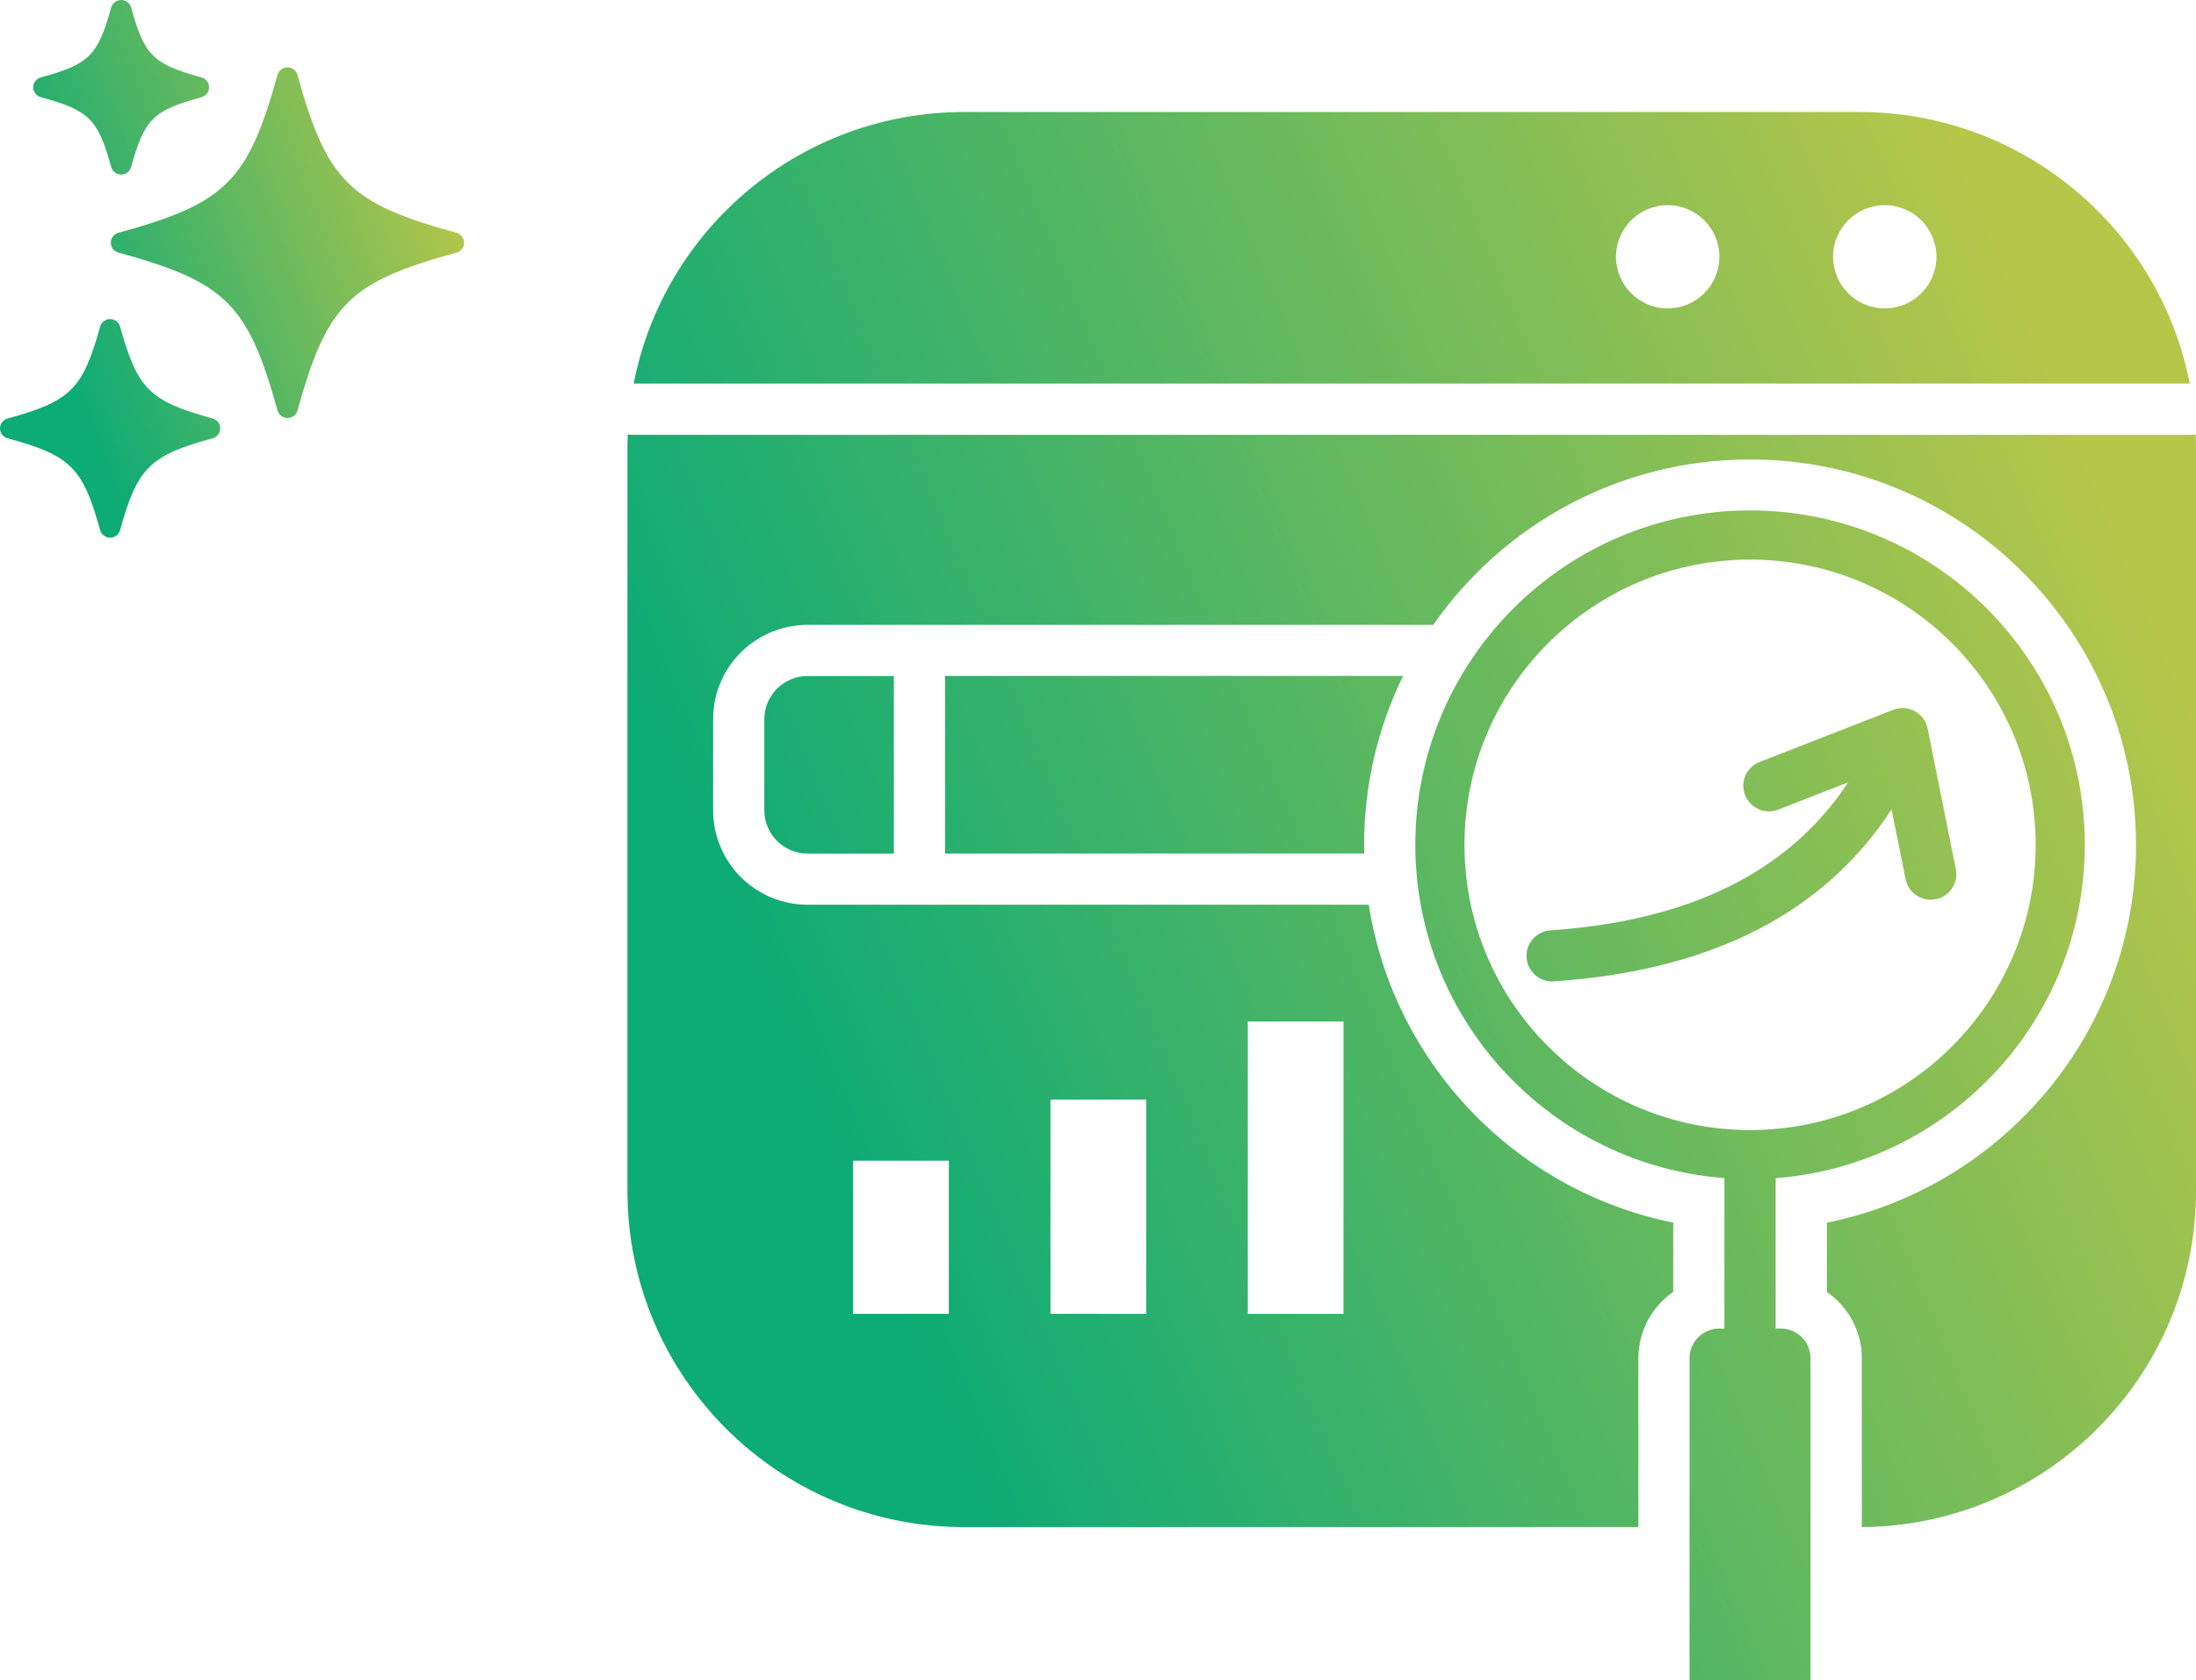 <svg width="98" height="75" viewBox="0 0 98 75" fill="none" xmlns="http://www.w3.org/2000/svg">
<path fill-rule="evenodd" clip-rule="evenodd" d="M73.115 68.161V60.634C73.115 59.404 73.732 58.314 74.671 57.663V54.573C67.665 53.158 62.195 47.489 61.084 40.384H36.04C34.923 40.384 33.849 39.938 33.058 39.148C32.267 38.358 31.824 37.285 31.824 36.169V32.103C31.824 30.985 32.266 29.915 33.058 29.125C33.849 28.334 34.923 27.892 36.04 27.892H63.961C67.074 23.429 72.25 20.508 78.099 20.508C87.605 20.508 95.323 28.218 95.323 37.714C95.323 46.037 89.396 52.987 81.527 54.577V57.667C82.47 58.32 83.087 59.407 83.087 60.637V68.164C91.333 68.104 98 61.41 98 53.156V20.015C98 19.806 97.997 19.598 97.986 19.393C97.897 19.404 97.809 19.41 97.72 19.41H28.28C28.191 19.41 28.103 19.404 28.014 19.393C28.006 19.598 28 19.806 28 20.015V53.156C28 61.445 34.727 68.164 43.024 68.164H73.11L73.115 68.161ZM51.15 49.084H46.879V58.645H51.15V49.084ZM59.956 45.597H55.685V58.645H59.956V45.597ZM42.343 51.809H38.073V58.645H42.343V51.809Z" fill="url(#paint0_linear_1024_5717)"/>
<path fill-rule="evenodd" clip-rule="evenodd" d="M39.89 30.172V38.099H36.04C35.529 38.099 35.037 37.896 34.675 37.534C34.312 37.171 34.109 36.681 34.109 36.17V32.104C34.109 31.593 34.312 31.102 34.675 30.74C35.037 30.378 35.529 30.175 36.04 30.175H39.89V30.172Z" fill="url(#paint1_linear_1024_5717)"/>
<path fill-rule="evenodd" clip-rule="evenodd" d="M62.615 30.172C61.501 32.449 60.876 35.005 60.876 37.707C60.876 37.839 60.879 37.967 60.881 38.098H42.175V30.171H62.618L62.615 30.172Z" fill="url(#paint2_linear_1024_5717)"/>
<path fill-rule="evenodd" clip-rule="evenodd" d="M97.722 17.121C96.374 10.213 90.284 5 82.975 5H43.026C35.717 5 29.627 10.213 28.279 17.121H97.722ZM74.423 9.158C75.697 9.158 76.731 10.191 76.731 11.46C76.731 12.733 75.697 13.766 74.423 13.766C73.149 13.766 72.118 12.733 72.118 11.46C72.118 10.188 73.152 9.158 74.423 9.158ZM84.109 9.158C85.383 9.158 86.417 10.191 86.417 11.46C86.417 12.733 85.383 13.766 84.109 13.766C82.835 13.766 81.804 12.733 81.804 11.46C81.804 10.188 82.838 9.158 84.109 9.158Z" fill="url(#paint3_linear_1024_5717)"/>
<path fill-rule="evenodd" clip-rule="evenodd" d="M82.475 34.923C79.839 38.92 75.406 41.103 69.187 41.528C68.559 41.571 68.082 42.116 68.125 42.744C68.168 43.371 68.713 43.848 69.342 43.805C76.434 43.32 81.426 40.718 84.414 36.13L85.04 39.243C85.162 39.862 85.765 40.261 86.385 40.139C87.005 40.016 87.405 39.414 87.282 38.795L86.025 32.523C85.959 32.192 85.748 31.907 85.451 31.744C85.154 31.581 84.803 31.559 84.488 31.684L78.524 34.013C77.936 34.241 77.648 34.906 77.876 35.49C78.107 36.078 78.77 36.367 79.356 36.138L82.475 34.92L82.475 34.923Z" fill="url(#paint4_linear_1024_5717)"/>
<path fill-rule="evenodd" clip-rule="evenodd" d="M76.957 52.587C69.244 52.002 63.161 45.559 63.161 37.707C63.161 29.473 69.853 22.784 78.099 22.784C86.342 22.784 93.038 29.47 93.038 37.707C93.038 45.559 86.954 52.002 79.242 52.587V59.301H79.468C80.205 59.301 80.799 59.897 80.799 60.631V75H75.398V60.631C75.398 59.895 75.995 59.301 76.729 59.301H76.954V52.587H76.957ZM78.099 24.979C85.131 24.979 90.844 30.682 90.844 37.71C90.844 44.735 85.134 50.442 78.099 50.442C71.067 50.442 65.354 44.738 65.354 37.71C65.354 30.685 71.064 24.979 78.099 24.979Z" fill="url(#paint5_linear_1024_5717)"/>
<path d="M20.373 10.391C15.59 9.08 14.595 8.092 13.275 3.343C13.219 3.144 13.037 3.006 12.83 3.006C12.622 3.006 12.441 3.144 12.385 3.343C11.064 8.092 10.069 9.08 5.286 10.391C5.085 10.447 4.946 10.628 4.946 10.833C4.946 11.04 5.085 11.219 5.286 11.275C10.069 12.586 11.064 13.573 12.385 18.322C12.441 18.521 12.623 18.659 12.83 18.659C13.038 18.659 13.219 18.521 13.275 18.322C14.596 13.573 15.59 12.585 20.373 11.275C20.573 11.219 20.712 11.038 20.712 10.833C20.712 10.627 20.573 10.447 20.373 10.391Z" fill="url(#paint6_linear_1024_5717)"/>
<path d="M1.822 4.338C3.983 4.931 4.366 5.309 4.962 7.456C5.018 7.654 5.2 7.792 5.407 7.792C5.615 7.792 5.796 7.654 5.852 7.456C6.449 5.309 6.83 4.929 8.992 4.338C9.192 4.283 9.331 4.102 9.331 3.896C9.331 3.69 9.192 3.51 8.992 3.455C6.83 2.862 6.449 2.483 5.852 0.337C5.796 0.138 5.614 0 5.407 0C5.199 0 5.018 0.138 4.962 0.337C4.365 2.483 3.983 2.863 1.822 3.455C1.621 3.51 1.482 3.691 1.482 3.896C1.482 4.103 1.621 4.283 1.822 4.338Z" fill="url(#paint7_linear_1024_5717)"/>
<path d="M9.489 18.68C6.676 17.909 6.135 17.371 5.359 14.579C5.303 14.38 5.121 14.242 4.914 14.242C4.706 14.242 4.525 14.38 4.469 14.579C3.693 17.372 3.153 17.909 0.339 18.68C0.139 18.735 0 18.916 0 19.121C0 19.328 0.139 19.508 0.339 19.563C3.153 20.333 3.693 20.871 4.469 23.663C4.525 23.862 4.707 24 4.914 24C5.122 24 5.303 23.862 5.359 23.663C6.135 20.87 6.677 20.334 9.489 19.563C9.689 19.508 9.828 19.326 9.828 19.121C9.828 18.915 9.689 18.735 9.489 18.68Z" fill="url(#paint8_linear_1024_5717)"/>
<defs>
<linearGradient id="paint0_linear_1024_5717" x1="94.535" y1="23.229" x2="35.565" y2="47.803" gradientUnits="userSpaceOnUse">
<stop stop-color="#B6C649"/>
<stop offset="1" stop-color="#0DAB76"/>
</linearGradient>
<linearGradient id="paint1_linear_1024_5717" x1="94.535" y1="23.229" x2="35.565" y2="47.803" gradientUnits="userSpaceOnUse">
<stop stop-color="#B6C649"/>
<stop offset="1" stop-color="#0DAB76"/>
</linearGradient>
<linearGradient id="paint2_linear_1024_5717" x1="94.535" y1="23.229" x2="35.565" y2="47.803" gradientUnits="userSpaceOnUse">
<stop stop-color="#B6C649"/>
<stop offset="1" stop-color="#0DAB76"/>
</linearGradient>
<linearGradient id="paint3_linear_1024_5717" x1="94.535" y1="23.229" x2="35.565" y2="47.803" gradientUnits="userSpaceOnUse">
<stop stop-color="#B6C649"/>
<stop offset="1" stop-color="#0DAB76"/>
</linearGradient>
<linearGradient id="paint4_linear_1024_5717" x1="94.535" y1="23.229" x2="35.565" y2="47.803" gradientUnits="userSpaceOnUse">
<stop stop-color="#B6C649"/>
<stop offset="1" stop-color="#0DAB76"/>
</linearGradient>
<linearGradient id="paint5_linear_1024_5717" x1="94.535" y1="23.229" x2="35.565" y2="47.803" gradientUnits="userSpaceOnUse">
<stop stop-color="#B6C649"/>
<stop offset="1" stop-color="#0DAB76"/>
</linearGradient>
<linearGradient id="paint6_linear_1024_5717" x1="19.687" y1="6.25" x2="1.554" y2="12.771" gradientUnits="userSpaceOnUse">
<stop stop-color="#B6C649"/>
<stop offset="1" stop-color="#0DAB76"/>
</linearGradient>
<linearGradient id="paint7_linear_1024_5717" x1="19.687" y1="6.25" x2="1.554" y2="12.771" gradientUnits="userSpaceOnUse">
<stop stop-color="#B6C649"/>
<stop offset="1" stop-color="#0DAB76"/>
</linearGradient>
<linearGradient id="paint8_linear_1024_5717" x1="19.687" y1="6.25" x2="1.554" y2="12.771" gradientUnits="userSpaceOnUse">
<stop stop-color="#B6C649"/>
<stop offset="1" stop-color="#0DAB76"/>
</linearGradient>
</defs>
</svg>
